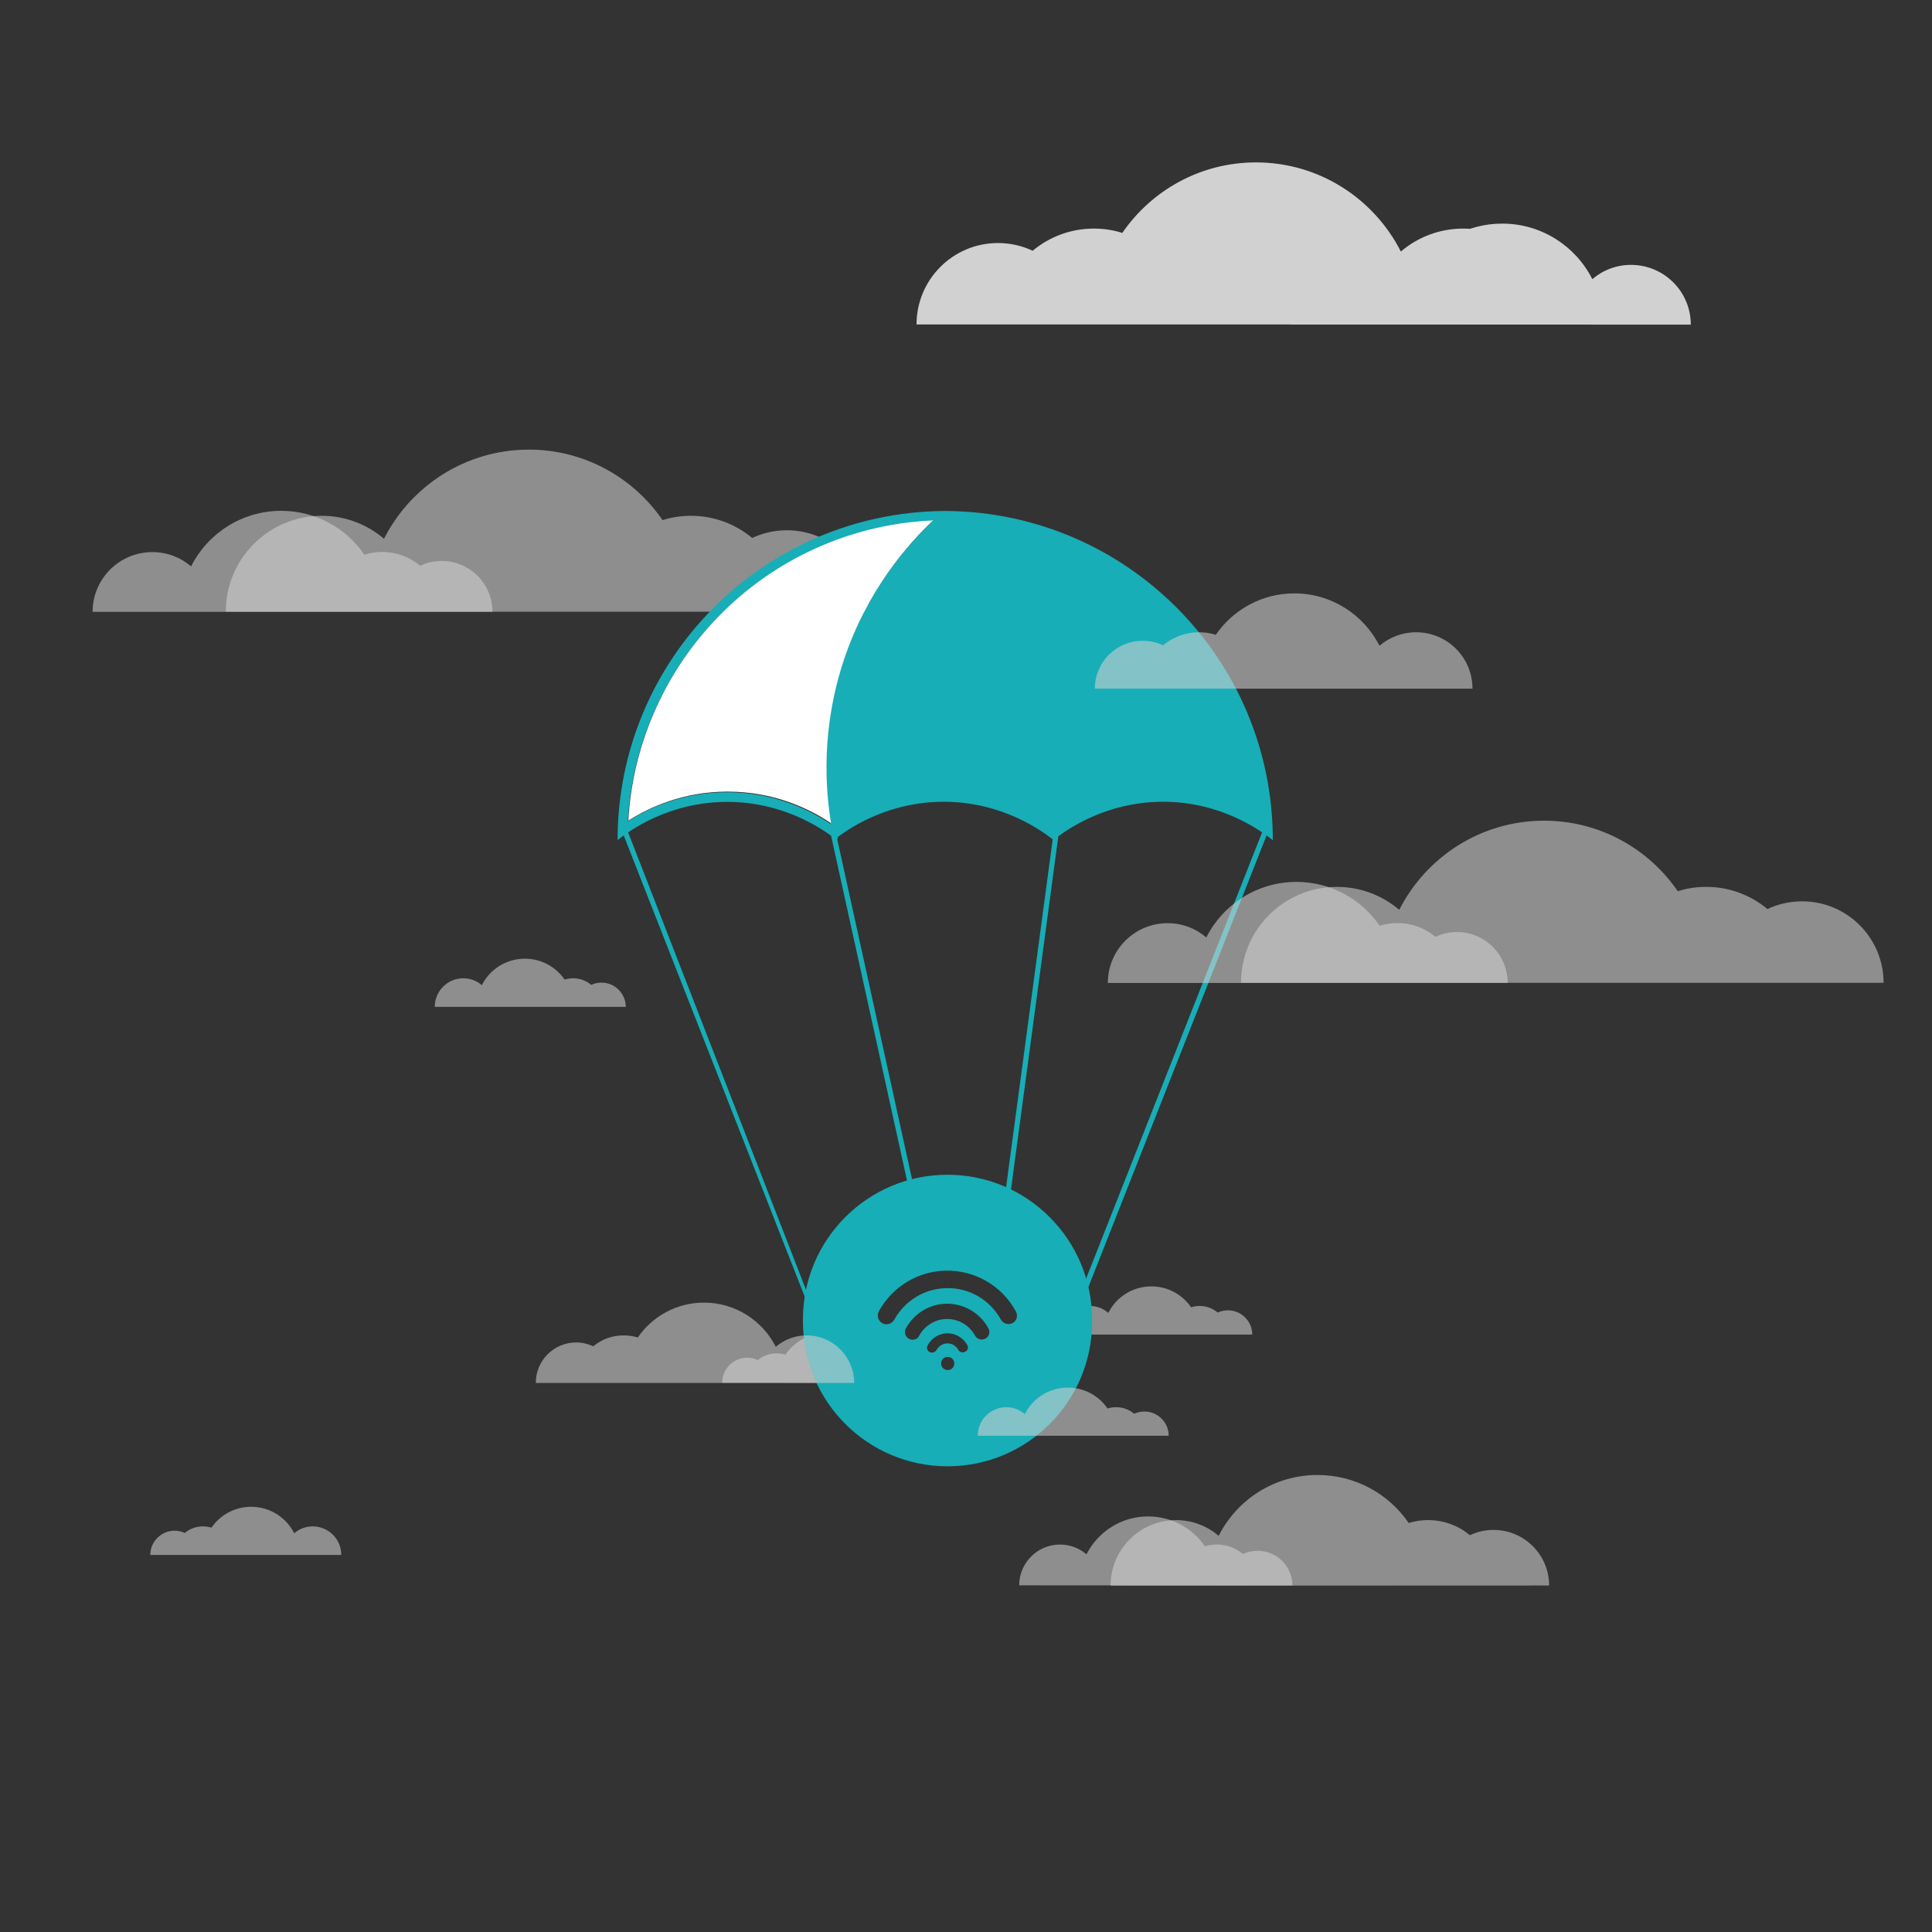 <svg width="446" height="446" viewBox="0 0 446 446" fill="none" xmlns="http://www.w3.org/2000/svg">
<rect x="0" y="0" width="446" height="446" fill="#333333" stroke="none"/>
<path opacity="0.58" d="M289.083 308.086C289.083 305.008 286.561 302.486 283.483 302.486C282.63 302.486 281.814 302.672 281.11 303.006C279.96 302.041 278.514 301.485 276.919 301.485C276.252 301.485 275.584 301.596 274.954 301.782C272.951 298.852 269.577 296.961 265.794 296.961C261.455 296.961 257.673 299.446 255.856 303.08C254.706 302.078 253.223 301.485 251.591 301.485C247.957 301.485 244.99 304.415 244.99 308.086H289.083Z" fill="#D1D1D1"/>
<path opacity="0.58" d="M166.708 319.211C166.708 316.022 169.303 313.426 172.493 313.426C173.383 313.426 174.198 313.611 174.94 313.982C176.127 312.981 177.647 312.425 179.316 312.425C180.02 312.425 180.688 312.536 181.318 312.721C183.395 309.681 186.881 307.715 190.849 307.715C195.373 307.715 199.267 310.311 201.158 314.056C202.345 313.018 203.902 312.425 205.608 312.425C209.39 312.425 212.431 315.466 212.431 319.248L166.708 319.211Z" fill="#D1D1D1"/>
<path opacity="0.58" d="M434.82 226.873C434.82 216.49 426.402 208.072 416.019 208.072C413.163 208.072 410.456 208.703 408.009 209.852C404.189 206.663 399.257 204.735 393.88 204.735C391.618 204.735 389.393 205.068 387.316 205.736C380.567 195.909 369.257 189.456 356.463 189.456C341.852 189.456 329.207 197.837 323.014 210.038C319.157 206.737 314.114 204.735 308.626 204.735C296.388 204.735 286.487 214.636 286.487 226.873H434.82Z" fill="#D1D1D1"/>
<path opacity="0.58" d="M113.678 141.211C113.678 134.758 108.45 129.493 101.96 129.493C100.18 129.493 98.511 129.901 96.991 130.605C94.618 128.603 91.54 127.416 88.202 127.416C86.793 127.416 85.421 127.638 84.123 128.046C79.933 121.928 72.887 117.923 64.914 117.923C55.828 117.923 47.93 123.151 44.11 130.753C41.7 128.677 38.585 127.453 35.173 127.453C27.571 127.453 21.378 133.609 21.378 141.248H113.678V141.211Z" fill="#D1D1D1"/>
<path opacity="0.58" d="M200.453 141.211C200.453 130.827 192.036 122.41 181.652 122.41C178.797 122.41 176.09 123.04 173.642 124.19C169.823 121 164.891 119.072 159.513 119.072C157.251 119.072 155.026 119.406 152.95 120.073C146.201 110.246 134.89 103.794 122.096 103.794C107.486 103.794 94.84 112.175 88.647 124.375C84.79 121.075 79.747 119.072 74.259 119.072C62.021 119.072 52.12 128.973 52.12 141.211H200.453Z" fill="#D1D1D1"/>
<path opacity="0.58" d="M298.353 366.01C298.353 361.597 294.756 358 290.343 358C289.12 358 287.97 358.26 286.932 358.742C285.3 357.37 283.223 356.554 280.924 356.554C279.96 356.554 279.033 356.702 278.143 356.962C275.288 352.771 270.467 350.064 265.015 350.064C258.823 350.064 253.446 353.624 250.813 358.816C249.181 357.407 247.03 356.554 244.694 356.554C239.502 356.554 235.275 360.781 235.275 365.973L298.353 366.01Z" fill="#D1D1D1"/>
<path opacity="0.58" d="M357.613 366.01C357.613 358.927 351.865 353.179 344.782 353.179C342.816 353.179 340.962 353.624 339.33 354.403C336.698 352.215 333.36 350.917 329.689 350.917C328.131 350.917 326.648 351.139 325.202 351.584C320.603 344.872 312.89 340.497 304.138 340.497C294.163 340.497 285.522 346.207 281.332 354.551C278.699 352.289 275.25 350.917 271.505 350.917C263.161 350.917 256.375 357.666 256.375 366.047L357.613 366.01Z" fill="#D1D1D1"/>
<path d="M298.02 74.906C298.02 68.453 303.248 63.187 309.738 63.187C311.518 63.187 313.187 63.595 314.707 64.3C317.08 62.297 320.158 61.111 323.496 61.111C324.905 61.111 326.277 61.333 327.575 61.741C331.765 55.622 338.811 51.617 346.784 51.617C355.87 51.617 363.768 56.846 367.588 64.448C369.998 62.372 373.113 61.148 376.525 61.148C384.127 61.148 390.32 67.304 390.32 74.943L298.02 74.906Z" fill="#D1D1D1"/>
<path d="M211.578 74.906C211.578 64.522 219.996 56.105 230.38 56.105C233.235 56.105 235.942 56.735 238.39 57.885C242.209 54.695 247.141 52.767 252.518 52.767C254.78 52.767 257.005 53.101 259.082 53.768C265.831 43.941 277.142 37.489 289.935 37.489C304.546 37.489 317.192 45.87 323.385 58.07C327.241 54.77 332.285 52.767 337.773 52.767C350.01 52.767 359.912 62.668 359.912 74.906H211.578Z" fill="#D1D1D1"/>
<path d="M210.095 272.709C209.724 272.82 209.353 272.597 209.316 272.227L191.739 192.386L192.888 191.978L210.503 272.041C210.54 272.338 210.355 272.597 210.095 272.709Z" fill="#17AEB7"/>
<path d="M231.715 278.086L232.864 278.494L244.471 191.867L243.322 191.459L231.715 278.086Z" fill="#17AEB7"/>
<path d="M187.734 304.341V303.265L187.808 302.227L144.94 191.978L143.975 192.831L187.734 304.341Z" fill="#17AEB7"/>
<path d="M247.438 304.749C247.215 304.563 247.141 304.23 247.253 303.97L291.419 191.978L292.383 192.868L248.328 304.526C248.217 304.897 247.735 305.008 247.438 304.749Z" fill="#17AEB7"/>
<path d="M218.55 117.96C218.439 117.96 218.29 117.96 218.179 117.96C218.068 117.96 217.919 117.96 217.808 117.96C176.164 118.368 142.566 152.225 142.566 193.943C145.199 191.83 154.284 185.192 167.672 185.118C167.746 185.118 167.82 185.118 167.894 185.118C180.169 185.118 188.883 190.68 192.332 193.276C192.369 193.498 192.443 193.758 192.48 193.943C192.592 193.869 192.703 193.758 192.851 193.647C192.999 193.758 193.111 193.832 193.222 193.943L193.482 193.165C197.004 190.532 205.645 185.118 217.808 185.081C231.381 185.081 240.577 191.83 243.21 193.906C245.843 191.793 254.929 185.155 268.353 185.081C281.962 185.043 291.196 191.867 293.829 193.943C293.829 152.225 260.194 118.331 218.55 117.96ZM167.894 182.893H167.672C157.696 182.93 149.946 186.416 144.939 189.568C145.422 181.15 147.313 172.991 150.613 165.241C154.322 156.452 159.662 148.553 166.411 141.804C173.197 135.018 181.096 129.715 189.847 126.007C197.932 122.595 206.498 120.667 215.287 120.296C209.427 125.821 200.082 136.39 194.705 152.484C189.439 168.282 190.404 182.151 191.739 190.198C186.695 186.823 178.537 182.893 167.894 182.893Z" fill="#17AEB7"/>
<path d="M168.005 182.744H167.783C157.807 182.781 150.057 186.267 145.051 189.419C145.533 181.001 147.424 172.843 150.725 165.093C154.433 156.304 159.773 148.405 166.522 141.656C173.308 134.87 181.207 129.567 189.959 125.859C198.043 122.447 206.609 120.519 215.398 120.148C209.539 125.673 200.194 136.242 194.817 152.336C189.551 168.134 190.515 182.003 191.85 190.05C186.807 186.638 178.648 182.744 168.005 182.744Z" fill="white"/>
<path d="M218.735 271.188C200.305 271.188 185.36 286.133 185.36 304.563V305.119C185.36 323.55 200.305 338.494 218.735 338.494C237.166 338.494 252.11 323.55 252.11 305.119V304.563C252.073 286.133 237.129 271.188 218.735 271.188ZM218.772 316.281C217.92 316.281 217.252 315.614 217.252 314.761C217.252 313.908 217.92 313.24 218.772 313.24C219.625 313.24 220.293 313.908 220.293 314.761C220.293 315.614 219.625 316.281 218.772 316.281ZM222.815 312.054C222.221 312.35 221.517 312.165 221.22 311.609C220.701 310.682 219.737 310.088 218.661 310.125C217.66 310.125 216.733 310.719 216.214 311.609C215.991 312.017 215.583 312.239 215.175 312.239C214.953 312.239 214.805 312.202 214.619 312.128C214.026 311.831 213.803 311.09 214.174 310.533C215.064 308.902 216.77 307.826 218.624 307.789C220.552 307.752 222.332 308.79 223.297 310.496C223.63 311.053 223.408 311.757 222.815 312.054ZM227.487 309.013C226.634 309.458 225.559 309.198 225.077 308.308C223.742 305.898 221.257 304.452 218.513 304.489C215.917 304.526 213.47 306.009 212.209 308.308C211.949 308.939 211.319 309.273 210.688 309.273C210.392 309.273 210.095 309.198 209.835 309.05C208.982 308.605 208.649 307.493 209.131 306.64C211.022 303.191 214.582 301.04 218.439 300.966C222.481 300.892 226.226 303.08 228.155 306.603C228.637 307.455 228.377 308.531 227.487 309.013ZM233.791 305.416C232.827 305.935 231.64 305.601 231.084 304.674C228.525 300.039 223.705 297.221 218.476 297.369C213.432 297.443 208.797 300.298 206.387 304.748C205.979 305.342 205.311 305.713 204.607 305.713C204.273 305.713 203.976 305.638 203.68 305.453C202.715 304.934 202.382 303.747 202.864 302.746C205.979 297.035 211.912 293.438 218.365 293.327C225.04 293.215 231.27 296.775 234.496 302.709C235.052 303.71 234.718 304.897 233.791 305.416Z" fill="#17AEB7"/>
<path opacity="0.58" d="M144.458 232.436C144.458 229.358 141.936 226.836 138.858 226.836C138.005 226.836 137.189 227.022 136.485 227.355C135.335 226.391 133.889 225.835 132.294 225.835C131.627 225.835 130.959 225.946 130.329 226.132C128.326 223.202 124.952 221.311 121.169 221.311C116.83 221.311 113.048 223.795 111.231 227.43C110.081 226.428 108.598 225.835 106.966 225.835C103.332 225.835 100.365 228.765 100.365 232.436H144.458Z" fill="#D1D1D1"/>
<path opacity="0.58" d="M34.691 358.964C34.691 355.886 37.213 353.365 40.291 353.365C41.143 353.365 41.959 353.55 42.664 353.884C43.813 352.92 45.26 352.363 46.854 352.363C47.522 352.363 48.189 352.475 48.82 352.66C50.822 349.73 54.197 347.839 57.979 347.839C62.318 347.839 66.1 350.324 67.918 353.958C69.067 352.957 70.55 352.363 72.182 352.363C75.816 352.363 78.783 355.293 78.783 358.964H34.691Z" fill="#D1D1D1"/>
<path opacity="0.58" d="M269.799 331.448C269.799 328.37 267.277 325.849 264.2 325.849C263.347 325.849 262.531 326.034 261.826 326.368C260.677 325.404 259.23 324.847 257.636 324.847C256.968 324.847 256.301 324.959 255.67 325.144C253.668 322.214 250.293 320.323 246.511 320.323C242.172 320.323 238.39 322.808 236.572 326.442C235.423 325.441 233.94 324.847 232.308 324.847C228.674 324.847 225.707 327.777 225.707 331.448H269.799Z" fill="#D1D1D1"/>
<path opacity="0.58" d="M123.691 319.211C123.691 314.056 127.881 309.903 132.999 309.903C134.408 309.903 135.743 310.237 136.967 310.793C138.858 309.198 141.305 308.271 143.975 308.271C145.088 308.271 146.201 308.457 147.239 308.753C150.576 303.895 156.176 300.706 162.517 300.706C169.748 300.706 176.015 304.86 179.093 310.904C181.022 309.273 183.506 308.271 186.213 308.271C192.258 308.271 197.19 313.166 197.19 319.248H123.691V319.211Z" fill="#D1D1D1"/>
<path opacity="0.58" d="M348.045 226.873C348.045 220.421 342.816 215.155 336.327 215.155C334.547 215.155 332.878 215.563 331.358 216.267C328.984 214.265 325.906 213.078 322.569 213.078C321.16 213.078 319.788 213.301 318.49 213.709C314.299 207.59 307.253 203.585 299.28 203.585C290.195 203.585 282.296 208.814 278.477 216.416C276.066 214.339 272.951 213.115 269.54 213.115C261.938 213.115 255.745 219.271 255.745 226.91H348.045V226.873Z" fill="#D1D1D1"/>
<path opacity="0.58" d="M252.741 158.974C252.741 152.855 257.673 147.923 263.792 147.923C265.461 147.923 267.055 148.294 268.501 148.961C270.763 147.07 273.656 145.958 276.808 145.958C278.143 145.958 279.441 146.143 280.665 146.551C284.633 140.766 291.271 136.983 298.798 136.983C307.402 136.983 314.818 141.915 318.453 149.073C320.715 147.144 323.681 145.958 326.908 145.958C334.102 145.958 339.924 151.78 339.924 158.974H252.741Z" fill="#D1D1D1"/>
</svg>
